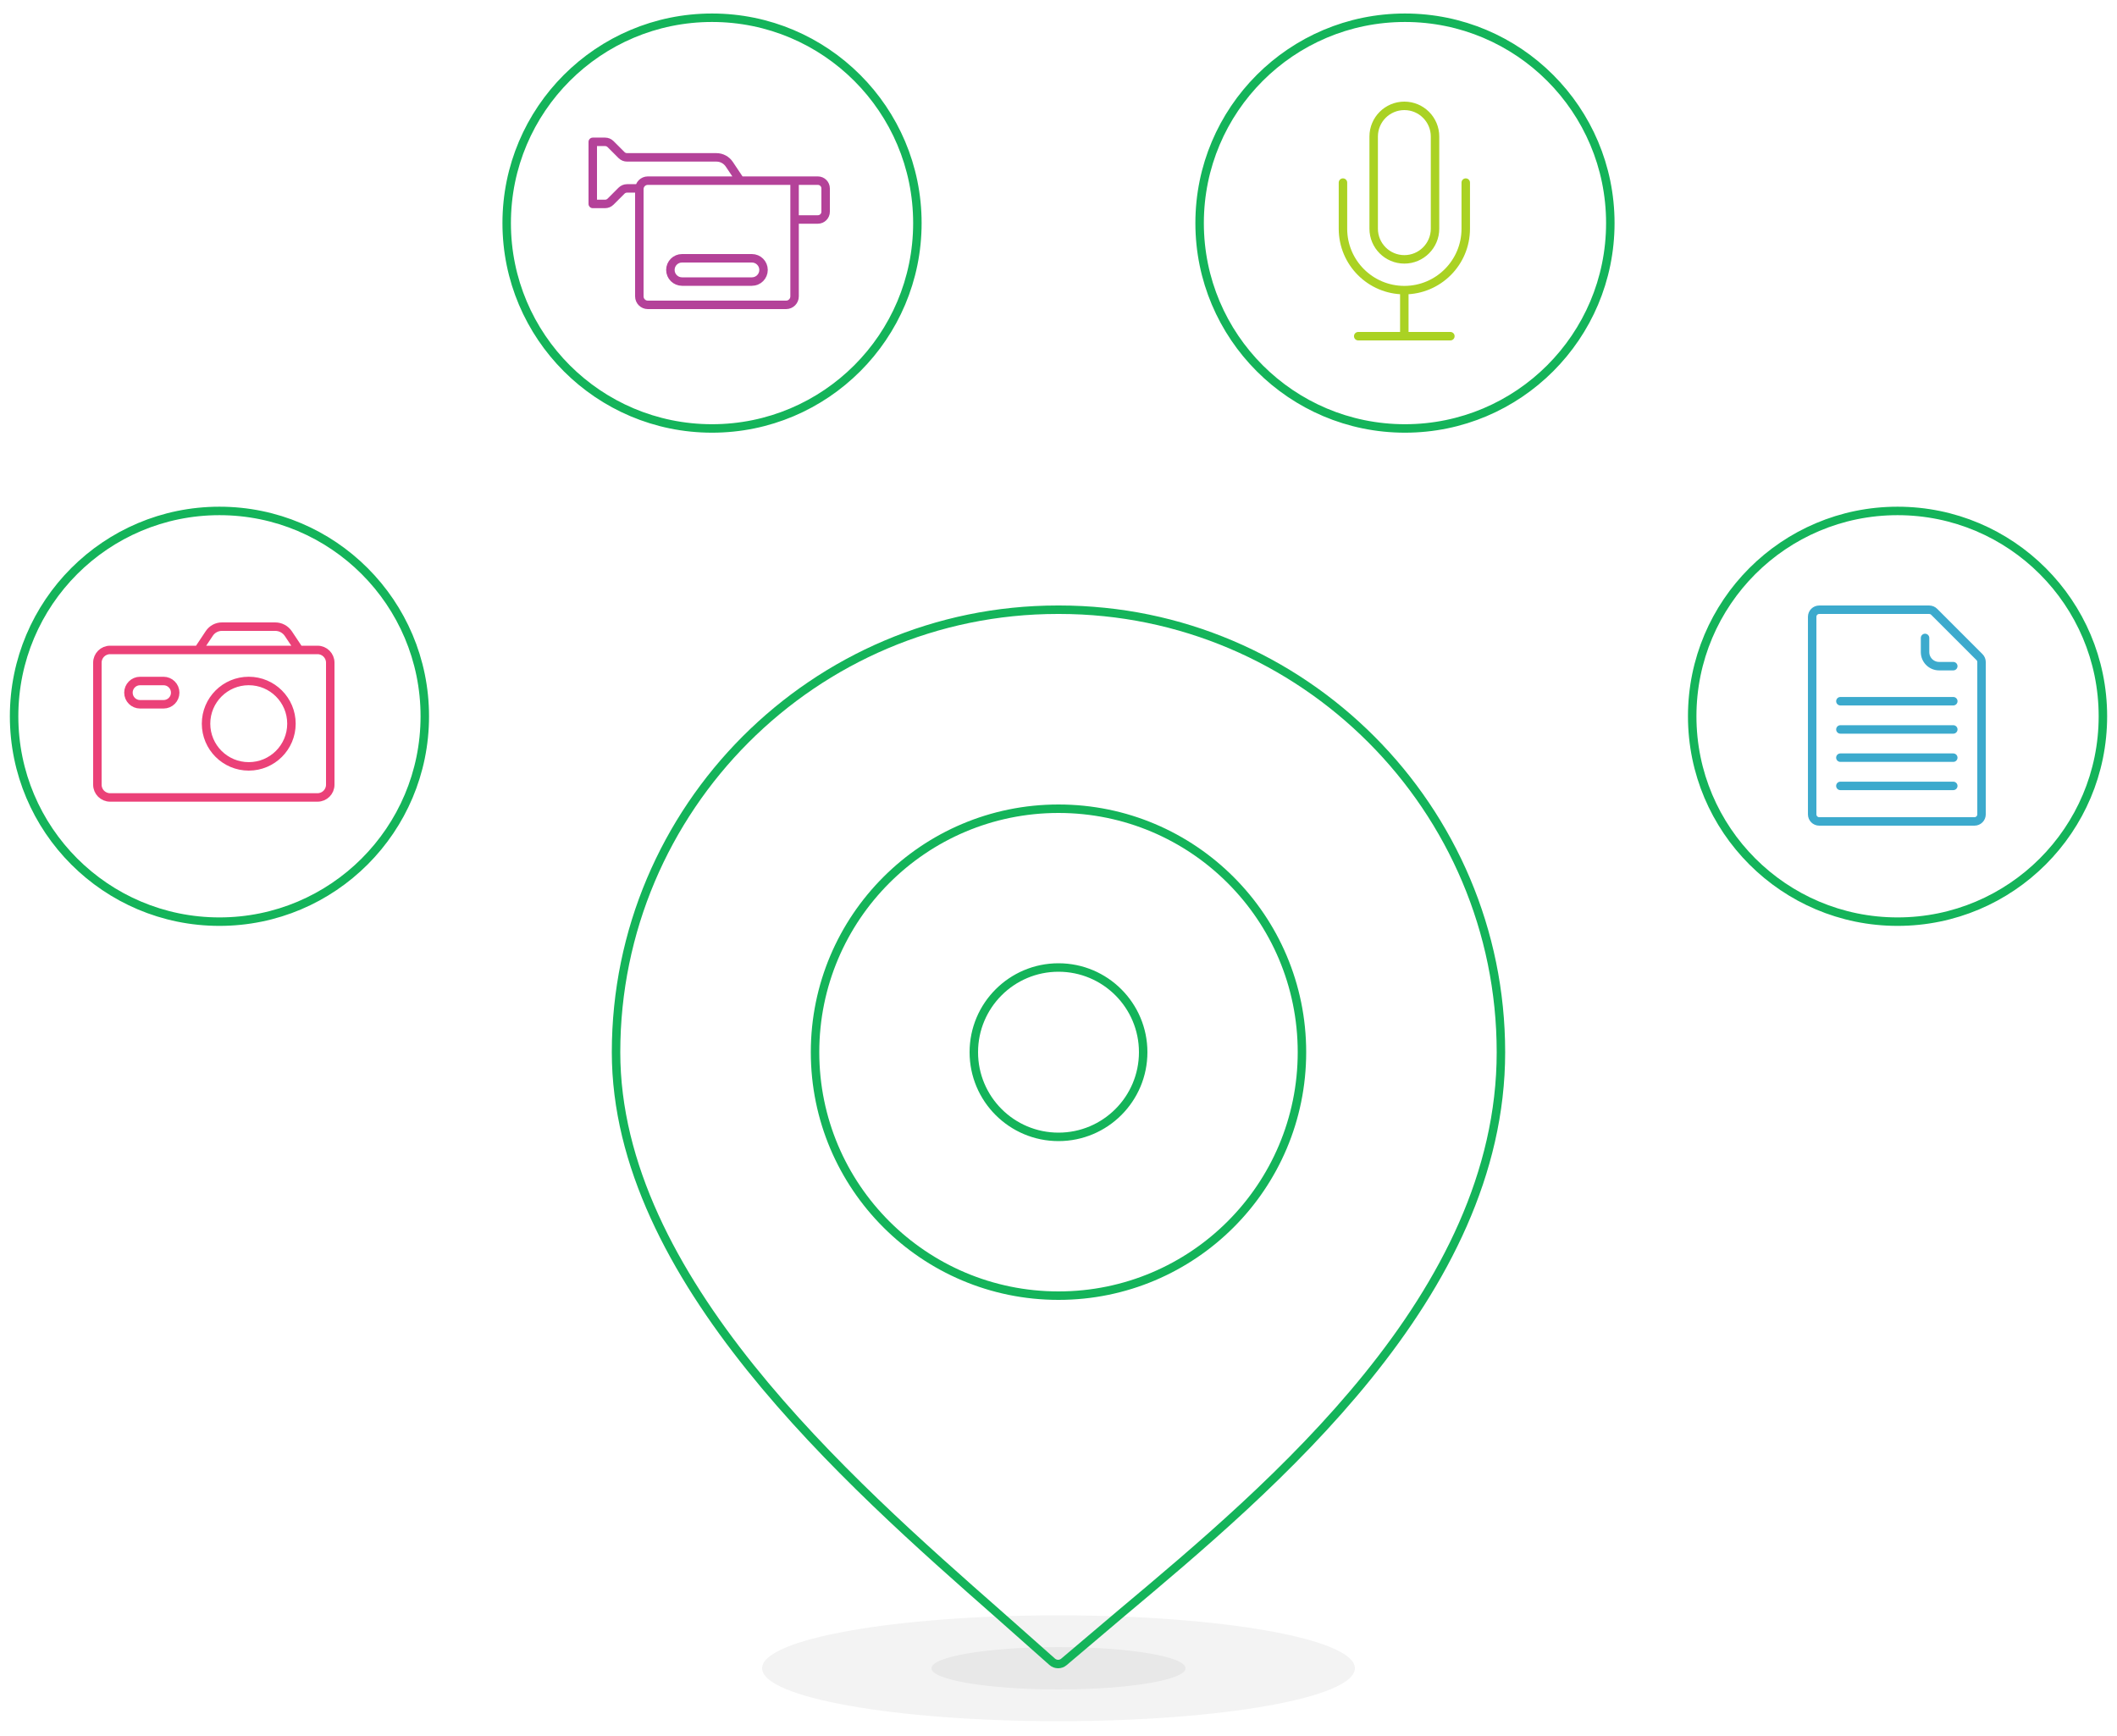 <?xml version="1.0" encoding="utf-8"?>
<svg version="1.1" id="Layer_1" xmlns="http://www.w3.org/2000/svg" xmlns:xlink="http://www.w3.org/1999/xlink" x="0px" y="0px"
	 viewBox="0 0 1000 820" style="enable-background:new 0 0 1000 820;" xml:space="preserve">

	<style type="text/css">
		.strokes {
			fill: none;
			stroke-width: 4;
			stroke-linecap: round;
			stroke-linejoin: round;
			stroke-miterlimit: 10;
		}

		.fills {
			fill: rgb(0,0,0);
		}

		.shadows {
			fill: rgba(0,0,0, 0.05);
		}

		.stroke-grn { stroke: rgb(20,180,90); }
		.stroke-mic { stroke: #aad223; }
		.stroke-cam { stroke: #eb4178; }
		.stroke-vid { stroke: #b44299; }
		.stroke-doc { stroke: #3caacd; }
	</style>

	<ellipse id="shadow-outside" class="shadows" cx="500" cy="788" rx="140" ry="25"/>
	<ellipse id="shadow-inside"  class="shadows" cx="500" cy="788" rx="60" ry="10"/>

	<path class="strokes stroke-grn" d="M500.36,288h-0.72C384.6,288,291,381.77,291,497.03c0,106.47,109.02,202.39,181.16,265.86 c4.67,4.11,18.84,16.7,24.86,22.05c1.58,1.4,3.94,1.43,5.54,0.06c6.38-5.42,21.84-18.55,27.1-22.96 c71.41-59.89,179.33-150.4,179.33-265C709,381.77,615.4,288,500.36,288z"/>
	<circle class="strokes stroke-grn" cx="500" cy="497" r="115" />
	<circle class="strokes stroke-grn" cx="500" cy="497" r="40"/>

	<g id="circles">
		<circle class="strokes stroke-grn" cx="103.66" cy="338.34" r="97"/>
		<circle class="strokes stroke-grn" cx="896.34" cy="338.34" r="97"/>
		<circle class="strokes stroke-grn" cx="336.34" cy="105.38" r="97"/>
		<circle class="strokes stroke-grn" cx="663.66" cy="105.38" r="97"/>
	</g>

	<path id="mic" class="strokes stroke-mic" d="M641.58,158.8h43.53 M663.35,158.8v-21.76 M663.37,50c-8,0-14.49,6.49-14.49,14.49v43.53 c0,8,6.49,14.49,14.49,14.49c8,0,14.49-6.49,14.49-14.49V64.49C677.86,56.49,671.37,50,663.37,50z M634.37,86.25v21.79 c0,16.02,12.98,29,29,29c16.02,0,29-12.98,29-29V86.25"/>
	<path id="cam" class="strokes stroke-cam" d="M150,376.67H52c-3.31,0-6-2.69-6-6V313c0-3.31,2.69-6,6-6h98c3.31,0,6,2.69,6,6v57.67 C156,373.98,153.31,376.67,150,376.67z M137.67,341.83c0-11.14-9.03-20.17-20.17-20.17s-20.17,9.03-20.17,20.17 c0,11.14,9.03,20.17,20.17,20.17S137.67,352.97,137.67,341.83z M141.33,307l-5.13-7.7c-1.38-2.06-3.69-3.3-6.17-3.3h-25.22 c-2.38,0-4.6,1.19-5.93,3.17L93.67,307 M77.25,321.67H66.17c-3.04,0-5.5,2.46-5.5,5.5c0,3.04,2.46,5.5,5.5,5.5h11.09 c3.04,0,5.5-2.46,5.5-5.5C82.75,324.13,80.29,321.67,77.25,321.67z"/>
	<path id="vid" class="strokes stroke-vid" d="M360.67,127.5c0,3.04-2.46,5.5-5.5,5.5h-33c-3.04,0-5.5-2.46-5.5-5.5c0-3.04,2.46-5.5,5.5-5.5h33 C358.2,122,360.67,124.46,360.67,127.5z M375.33,140V85.33H306c-2.21,0-4,1.79-4,4V140c0,2.21,1.79,4,4,4h65.33 C373.54,144,375.33,142.21,375.33,140z M375.33,103.67h11c2.03,0,3.67-1.64,3.67-3.67V89c0-2.03-1.64-3.67-3.67-3.67H368 M349.67,85.33l-5.16-7.73c-1.36-2.04-3.65-3.27-6.1-3.27c0,0-34.54,0-42.23,0c-0.97,0-1.9-0.39-2.58-1.07l-5.19-5.19 c-0.69-0.69-1.62-1.07-2.59-1.07H280v29.33h5.81c0.97,0,1.91-0.39,2.59-1.07l5.19-5.19c0.69-0.69,1.62-1.07,2.59-1.07H302"/>
	<path id="doc" class="strokes stroke-doc" d="M932.67,388h-73.33c-1.84,0-3.33-1.49-3.33-3.33v-93.33c0-1.84,1.49-3.33,3.33-3.33h51.95 c0.88,0,1.73,0.35,2.36,0.98l21.38,21.38c0.63,0.63,0.98,1.47,0.98,2.36v71.95C936,386.51,934.51,388,932.67,388z M909.33,301.33 v6.69c0,3.67,2.97,6.64,6.64,6.64h6.69 M869.33,371.22h53.33 M869.33,357.88h53.33 M922.67,344.55h-53.33 M922.67,331.22h-53.33"/>

</svg>
